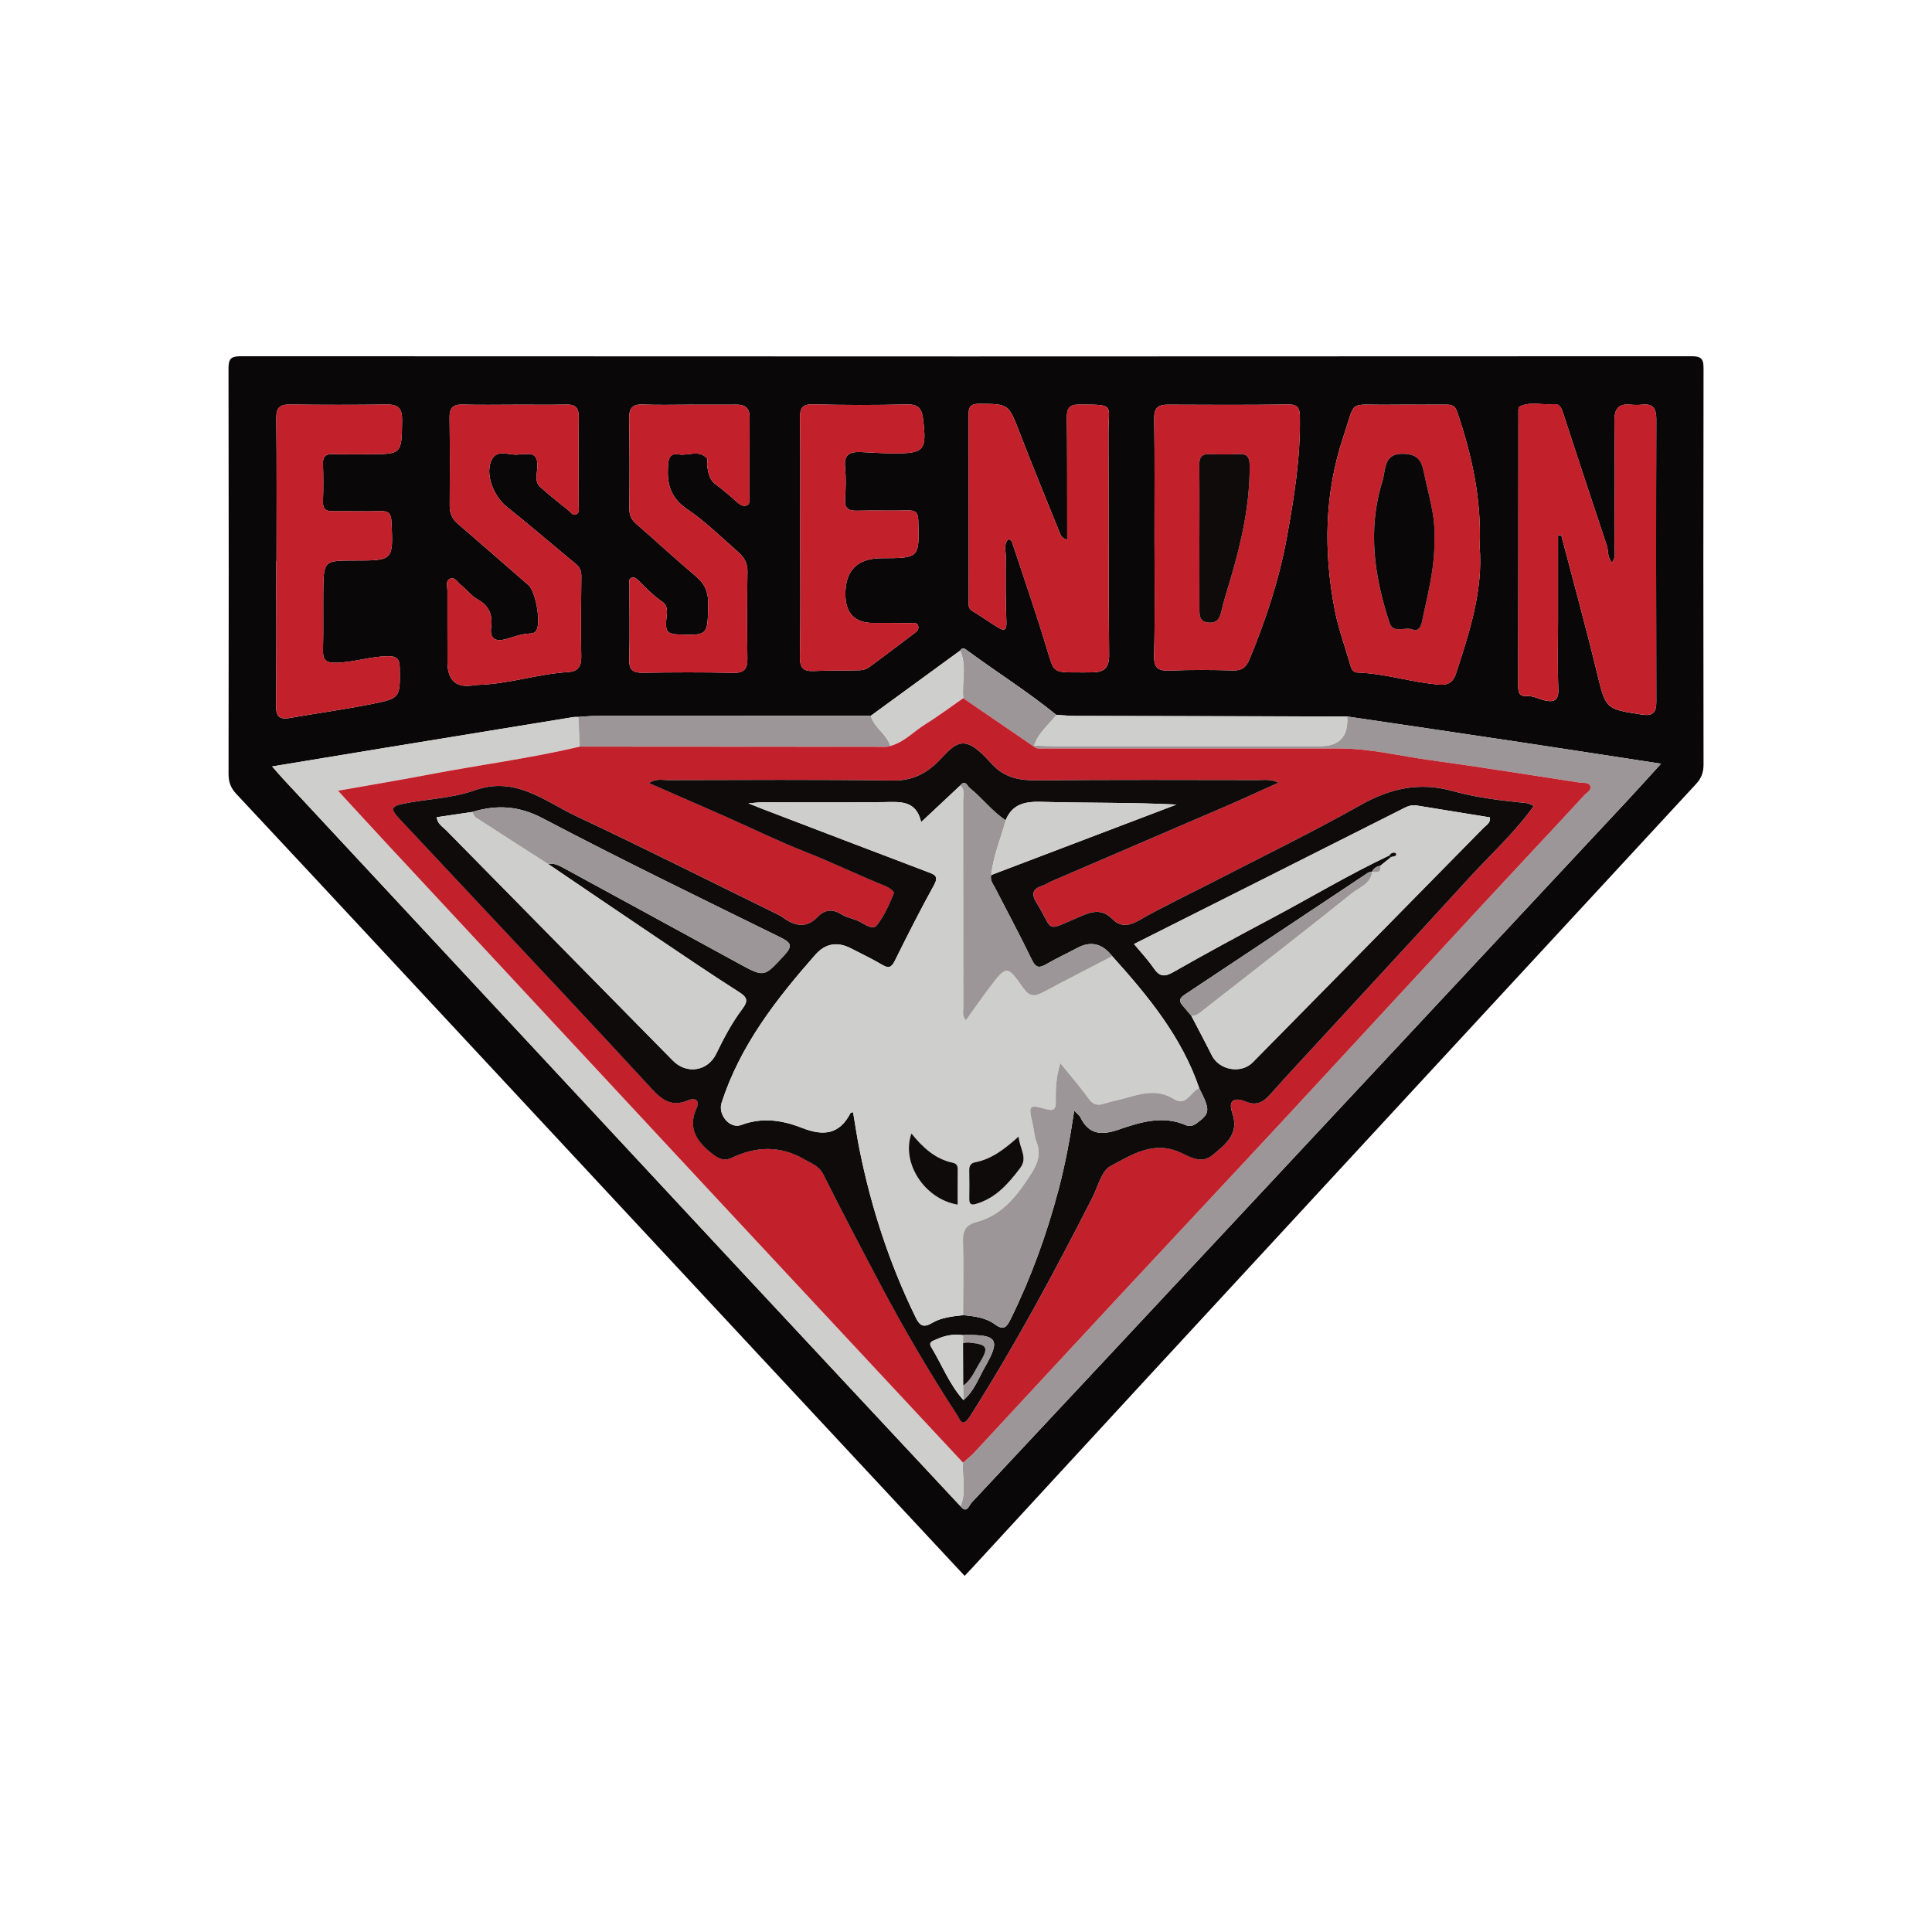 <?xml version="1.0" encoding="UTF-8"?>
<svg id="Layer_1" xmlns="http://www.w3.org/2000/svg" viewBox="0 0 800 800">
  <defs>
    <style>
      .cls-1 {
        fill: #090707;
      }

      .cls-2 {
        fill: #0f0b0b;
      }

      .cls-3 {
        fill: #c2202b;
      }

      .cls-4 {
        fill: #9c9698;
      }

      .cls-5 {
        fill: #cececd;
      }
    </style>
  </defs>
  <path class="cls-1" d="M399.41,652.51c-28.72-30.82-57.2-61.38-85.67-91.95-50.75-54.51-101.49-109.02-152.23-163.53-21.22-22.79-42.41-45.6-63.7-68.32-2.27-2.43-3.18-4.91-3.17-8.23.09-55.92.1-111.85-.02-167.77,0-3.93.78-5.2,5.01-5.2,200.3.11,400.6.12,600.9,0,4.36,0,4.88,1.51,4.87,5.29-.11,54.57-.1,109.14,0,163.71,0,3.32-.88,5.72-3.16,8.19-75.54,81.64-151.01,163.34-226.47,245.05-24.41,26.43-48.75,52.93-73.13,79.39-.91.99-1.85,1.95-3.22,3.38ZM397.57,269.39c-12.33,9-24.65,17.99-36.98,26.99-38.05.02-76.1.04-114.15.08-2.3,0-4.6.27-6.9.41-.76.02-1.54-.03-2.29.09-25.73,4.19-51.46,8.38-77.19,12.6-15.53,2.54-31.06,5.12-47.37,7.81,1.93,2.19,3.27,3.78,4.68,5.3,61.78,66.41,123.54,132.82,185.35,199.21,31.63,33.97,63.32,67.87,94.98,101.8,2.69,3.34,3.53-.32,4.58-1.44,38.49-41.09,76.91-82.25,115.33-123.4,52.16-55.86,104.32-111.71,156.47-167.58,4.41-4.73,8.72-9.56,13.71-15.02-20.38-3.12-39.63-6.11-58.89-9.01-23.68-3.56-47.37-7.04-71.06-10.55-37.46-.07-74.92-.13-112.38-.23-2.69,0-5.38-.29-8.07-.44-11.96-9.74-25.05-17.92-37.43-27.08-.92-.68-1.76-.58-2.38.46ZM645.15,221.66c.44-.02.89-.05,1.33-.07,4.92,18.83,10.09,37.61,14.68,56.52,3.75,15.44,3.45,15.45,18.7,17.78,4.29.66,5.99-.63,5.98-5.11-.1-39.06-.12-78.12,0-117.18.01-4.47-1.32-6.57-5.96-6.04-1.53.17-3.1.15-4.64,0-5.06-.52-6.8,1.7-6.74,6.73.21,17.21.11,34.42.03,51.63-.01,2.22.7,4.72-1.03,7.01-2.05-2.34-1.43-4.86-2.16-7.03-6.08-18.17-12.05-36.37-18-54.58-.7-2.13-1.31-4.18-4.1-3.94-4.72.4-9.62-1.3-14.14,1.05-.48.25-.37,1.81-.37,2.77-.02,37.71,0,75.42-.08,113.13,0,2.67.74,4.12,3.51,3.91,2.63-.2,4.84,1.12,7.25,1.72,3.82.94,6.09.29,5.87-4.7-.4-9.46-.13-18.95-.13-28.42,0-11.72,0-23.44,0-35.15ZM612.69,226.3c.81-19.68-3.22-37.79-9.25-55.61-.92-2.72-2.14-3.14-4.47-3.13-8.13.06-16.25-.06-24.38.03-16.59.19-13.1-2.43-18.34,13.27-7.84,23.52-8.22,47.39-3.61,71.43,1.53,8.01,4.41,15.75,6.66,23.62.41,1.45,1.25,2.52,2.76,2.57,11.61.37,22.71,4.21,34.27,5.03,3.67.26,5.56-1.53,6.49-4.39,5.7-17.4,11.38-34.84,9.86-52.84ZM441.89,223.49c-2.07-.56-2.58-1.63-2.99-2.65-5.65-14.01-11.42-27.97-16.84-42.06-4.4-11.44-4.44-11.52-16.49-11.59-3.69-.02-4.54,1.26-4.52,4.68.1,25.54.03,51.08.06,76.62,0,1.61-.46,3.37,1.57,4.56,3.63,2.11,7.01,4.64,10.62,6.8,2.49,1.49,3.59,1.21,3.43-2.34-.39-9.04-.33-18.1-.26-27.15.02-2.34-1-4.98,1.13-7.2.54.39,1.23.63,1.37,1.05,4.92,14.86,10.05,29.66,14.57,44.64,2.85,9.44,2.43,9.57,12.01,9.58,2.32,0,4.64.02,6.97-.03,4.76-.1,6.81-1.88,6.75-7.31-.34-30.57-.15-61.14-.27-91.71-.05-12.13,3.01-11.81-12.36-11.86-3.88-.01-4.93,1.74-4.88,5.35.17,13.74.11,27.48.14,41.21,0,3.01,0,6.01,0,9.41ZM478.04,222.63c0,16.23.26,32.47-.15,48.7-.13,5.39,1.67,6.54,6.56,6.34,8.68-.35,17.39-.28,26.08-.06,3.67.09,5.43-1.18,6.85-4.61,6.76-16.34,12.31-33.1,15.47-50.46,2.99-16.45,5.68-33.02,5.4-49.89-.06-3.53-.7-5.22-4.77-5.16-16.62.22-33.24.17-49.86.08-4.12-.02-5.76,1.34-5.69,5.78.25,16.42.1,32.85.11,49.28ZM213.13,167.56v.02c-7.16,0-14.32.15-21.47-.06-3.97-.12-5.56,1.3-5.51,5.36.16,12.18.13,24.37.06,36.55-.02,3.13,1,5.46,3.43,7.53,9.78,8.35,19.42,16.87,29.15,25.29,3.04,2.63,5.33,15.52,3.28,18.85-.59.95-1.48,1.19-2.45,1.22-3.51.09-6.73,1.34-10.04,2.29-4.14,1.19-6.9.15-6.21-4.94.69-5.1-.85-8.86-5.62-11.49-2.61-1.44-4.51-4.09-6.92-5.95-1.41-1.09-2.5-3.67-4.71-2.47-1.67.91-.85,3.16-.86,4.82-.03,9.86.02,19.73.03,29.59q0,11.58,11.2,9.55c.57-.1,1.16-.11,1.73-.13,12.57-.41,24.61-4.55,37.14-5.31,3.99-.24,5.43-2.36,5.33-6.51-.26-11.01-.08-22.04.04-33.06.02-2.11-.53-3.7-2.15-5.04-9.59-7.95-19.04-16.08-28.77-23.86-5.45-4.36-9.23-13.79-6.09-19.64,2.43-4.53,7.71-1.19,11.61-2.05.74-.16,1.55.04,2.31-.06,3.85-.46,4.95,1.3,4.9,5.01-.04,2.89-1.5,6.28,1.3,8.72,3.74,3.26,7.57,6.41,11.47,9.47.97.76,1.82,2.45,3.36,1.68,1.45-.72.95-2.39.95-3.68.01-12.19-.12-24.37.02-36.55.05-3.75-1.28-5.26-5.04-5.19-7.15.14-14.31.04-21.47.04ZM114.51,232.33s-.07,0-.11,0c0,19.91.12,39.83-.09,59.74-.05,4.39,1.17,6.02,5.6,5.24,11.36-1.99,22.8-3.54,34.1-5.81,11.86-2.38,11.67-2.66,11.52-14.94-.05-3.82-1.28-4.91-5.06-4.84-7.19.12-14.01,2.56-21.24,2.71-4.68.09-5.61-1.38-5.49-5.49.23-7.92.04-15.85.12-23.78.13-13.06.17-13.06,12.93-13.06,16.16,0,16.07,0,15.3-16.18-.16-3.26-1.19-4.36-4.45-4.27-6.57.19-13.15-.03-19.72.04-2.81.03-4.3-.79-4.19-3.96.18-5.21.2-10.45,0-15.66-.12-3.1,1.13-4.1,4.06-4.02,4.83.13,9.67.04,14.5.04,14.22,0,14.03,0,14.21-14.14.06-4.85-1.62-6.52-6.35-6.45-13.34.18-26.69.17-40.03,0-4.19-.05-5.76,1.22-5.71,5.67.22,19.72.09,39.45.09,59.17ZM285.33,167.57c-6.39,0-12.78.19-19.16-.07-4.39-.18-5.72,1.63-5.65,5.82.21,12.38.2,24.77.08,37.16-.03,2.77.75,4.65,2.88,6.48,8.29,7.13,16.28,14.62,24.65,21.66,3.75,3.15,5.21,6.58,5.12,11.49-.23,13.17-.02,13.04-12.92,12.57-3.54-.13-4.69-1.19-4.54-4.74.12-2.95,1.36-6.8-1.46-8.7-3.72-2.51-6.71-5.65-9.83-8.73-.86-.85-1.78-1.71-3-1.25-1.43.54-.85,1.98-.86,3.03-.03,10.23.2,20.46-.09,30.68-.12,4.46,1.52,5.67,5.73,5.6,12.38-.2,24.78-.27,37.16.04,4.69.11,6.11-1.54,6.04-6.01-.18-12-.17-24,.03-36,.06-3.52-1.51-5.97-3.85-8.02-6.92-6.06-13.54-12.62-21.12-17.74-7.48-5.05-8.6-11.51-7.78-19.42.31-2.98,1.99-3.7,4.27-3.28,3.92.73,8.39-2.11,11.75,1.69.46.52-.13,1.87.01,2.8.47,3.03.83,6.01,3.73,8.09,3.26,2.34,6.23,5.08,9.28,7.69.96.82,2.11,1.27,3.2.93,1.69-.51,1.32-2.15,1.33-3.46.02-11.03-.03-22.06.05-33.1.03-3.73-1.76-5.24-5.32-5.22-6.58.04-13.16.01-19.74,0ZM331.35,222.44c0,16.45.18,32.9-.12,49.34-.08,4.55,1.17,6.29,5.73,6.08,6.34-.29,12.7-.13,19.05-.32,1.3-.04,2.79-.47,3.82-1.23,6.34-4.64,12.58-9.42,18.86-14.14.98-.74,1.87-1.68,1.53-2.9-.49-1.76-2.19-1.24-3.44-1.26-5.03-.07-10.06-.07-15.09-.06q-11.56.03-11.63-11.82-.09-14.94,15.03-14.99c15.72-.05,15.6-.05,15.16-15.58-.1-3.39-1.22-4.29-4.38-4.21-6.96.17-13.94-.07-20.9.12-3.63.1-5.32-.92-5.04-4.88.31-4.43.4-8.93-.02-13.34-.51-5.33,2.36-6.26,6.61-6.06,4.44.21,8.88.52,13.31.55,12.97.07,13.98-1.18,12.39-14.3-.48-3.98-1.84-6.1-6.56-5.98-12.96.33-25.93.3-38.89-.02-4.53-.11-5.55,1.47-5.5,5.66.19,16.45.08,32.89.08,49.34Z"/>
  <path class="cls-4" d="M557.84,296.67c23.69,3.51,47.38,6.99,71.06,10.55,19.26,2.89,38.5,5.89,58.89,9.01-4.98,5.47-9.29,10.3-13.71,15.02-52.15,55.87-104.31,111.72-156.47,167.58-38.43,41.15-76.84,82.31-115.33,123.4-1.05,1.12-1.89,4.79-4.58,1.44,2.57-5.87.64-12.01,1.07-18.01,1.57-1.41,3.27-2.71,4.7-4.25,20.45-22.01,40.83-44.08,61.28-66.08,22.81-24.53,45.74-48.95,68.52-73.51,26.98-29.09,53.85-58.29,80.8-87.41,14-15.12,28.12-30.14,42.1-45.28.95-1.03,2.94-1.97,2.29-3.67-.64-1.66-2.68-1.16-4.16-1.38-20.58-3.13-41.14-6.48-61.77-9.27-12.6-1.71-25.01-4.87-37.83-4.87-40.82.01-81.64,0-122.46,0-1.54,0-3.12.28-4.38-.96,0,0,.32-.27.32-.27,2.69.08,5.39.23,8.08.23,36.82.02,73.65.01,110.47.01q11.94,0,11.09-12.29Z"/>
  <path class="cls-5" d="M398.76,605.66c-.43,6,1.51,12.14-1.07,18.01-31.66-33.93-63.36-67.83-94.98-101.8-61.8-66.38-123.57-132.8-185.35-199.21-1.41-1.52-2.74-3.1-4.68-5.3,16.31-2.69,31.84-5.27,47.37-7.81,25.73-4.21,51.46-8.41,77.19-12.6.75-.12,1.53-.06,2.29-.09.17,4.09.34,8.19.51,12.28-20.28,4.82-40.96,7.48-61.42,11.38-12.47,2.38-25,4.47-38.64,6.89,7.54,8.18,14.27,15.55,21.07,22.87,44.46,47.83,88.92,95.66,133.41,143.46,34.74,37.33,69.53,74.6,104.3,111.9Z"/>
  <path class="cls-3" d="M645.15,221.66c0,11.72,0,23.44,0,35.15,0,9.48-.27,18.96.13,28.42.21,4.99-2.06,5.64-5.87,4.7-2.41-.6-4.62-1.92-7.25-1.72-2.76.21-3.51-1.24-3.51-3.91.08-37.71.06-75.42.08-113.13,0-.95-.11-2.52.37-2.77,4.52-2.35,9.41-.65,14.14-1.05,2.79-.24,3.41,1.81,4.1,3.94,5.95,18.21,11.92,36.41,18,54.58.73,2.17.11,4.7,2.16,7.03,1.73-2.29,1.02-4.79,1.03-7.01.08-17.21.18-34.42-.03-51.63-.06-5.03,1.68-7.25,6.74-6.73,1.53.16,3.11.18,4.64,0,4.63-.52,5.97,1.57,5.96,6.04-.12,39.06-.1,78.12,0,117.18.01,4.49-1.69,5.77-5.98,5.11-15.25-2.34-14.95-2.34-18.7-17.78-4.59-18.91-9.76-37.69-14.68-56.52-.44.02-.89.05-1.33.07Z"/>
  <path class="cls-3" d="M612.69,226.3c1.52,18-4.16,35.44-9.86,52.84-.94,2.86-2.83,4.65-6.49,4.39-11.56-.83-22.66-4.66-34.27-5.03-1.52-.05-2.35-1.12-2.76-2.57-2.24-7.87-5.12-15.62-6.66-23.62-4.61-24.05-4.23-47.92,3.61-71.43,5.23-15.7,1.75-13.07,18.34-13.27,8.13-.09,16.25.03,24.38-.03,2.34-.02,3.55.41,4.47,3.13,6.03,17.82,10.06,35.93,9.25,55.61ZM593.92,222.44c.5-8.79-2.51-17.76-4.34-26.96-1.07-5.39-3.03-7.42-8.58-7.57-5.96-.16-7.06,3.31-7.82,7.75-.23,1.33-.46,2.67-.86,3.95-6.1,19.82-3.25,39.21,3.06,58.32,1.54,4.65,6.47,1.4,9.66,2.75,2.4,1.02,3.44-1.61,3.79-3.34,2.3-11.29,5.51-22.45,5.08-34.91Z"/>
  <path class="cls-3" d="M441.89,223.49c0-3.4,0-6.4,0-9.41-.03-13.74.03-27.48-.14-41.21-.04-3.61,1-5.36,4.88-5.35,15.37.04,12.32-.28,12.36,11.86.12,30.57-.07,61.15.27,91.71.06,5.42-1.99,7.2-6.75,7.31-2.32.05-4.64.03-6.97.03-9.58,0-9.16-.14-12.01-9.58-4.52-14.98-9.65-29.78-14.57-44.64-.14-.42-.83-.65-1.37-1.05-2.13,2.22-1.11,4.85-1.13,7.2-.07,9.05-.14,18.11.26,27.15.16,3.55-.94,3.83-3.43,2.34-3.6-2.16-6.99-4.69-10.62-6.8-2.04-1.19-1.57-2.95-1.57-4.56-.03-25.54.04-51.08-.06-76.62-.01-3.42.83-4.7,4.52-4.68,12.06.07,12.1.16,16.49,11.59,5.42,14.1,11.19,28.05,16.84,42.06.41,1.02.92,2.09,2.99,2.65Z"/>
  <path class="cls-3" d="M478.04,222.63c0-16.43.14-32.86-.1-49.28-.07-4.44,1.57-5.8,5.69-5.78,16.62.08,33.24.13,49.86-.08,4.08-.05,4.71,1.63,4.77,5.16.28,16.87-2.41,33.44-5.4,49.89-3.16,17.36-8.71,34.11-15.47,50.46-1.42,3.43-3.18,4.71-6.85,4.61-8.69-.22-17.4-.3-26.08.06-4.9.2-6.7-.95-6.56-6.34.41-16.22.15-32.46.14-48.7ZM496.65,222.18c0,10.05-.02,20.1.01,30.15,0,2.56.03,5.1,3.64,5.45,3.5.34,4.7-1.46,5.41-4.53,1.03-4.48,2.45-8.88,3.76-13.3,4.54-15.36,8.07-30.88,7.99-47.05-.02-3.35-.77-5.06-4.45-4.88-4.05.2-8.12.19-12.17.04-3.36-.12-4.28,1.41-4.24,4.55.13,9.86.05,19.72.05,29.57Z"/>
  <path class="cls-3" d="M213.13,167.56c7.16,0,14.32.1,21.47-.04,3.76-.08,5.08,1.43,5.04,5.19-.15,12.18-.01,24.37-.02,36.55,0,1.29.5,2.96-.95,3.68-1.55.77-2.4-.92-3.36-1.68-3.89-3.07-7.73-6.21-11.47-9.47-2.8-2.44-1.34-5.83-1.3-8.72.05-3.71-1.05-5.47-4.9-5.01-.76.09-1.58-.11-2.31.06-3.9.86-9.18-2.47-11.61,2.05-3.14,5.85.64,15.28,6.09,19.64,9.73,7.78,19.17,15.91,28.77,23.86,1.62,1.35,2.18,2.93,2.15,5.04-.12,11.02-.3,22.05-.04,33.06.1,4.15-1.35,6.26-5.33,6.51-12.53.76-24.57,4.9-37.14,5.31-.58.02-1.17.03-1.73.13q-11.2,2.03-11.2-9.55c0-9.86-.06-19.73-.03-29.59,0-1.66-.81-3.91.86-4.82,2.21-1.21,3.3,1.38,4.71,2.47,2.41,1.86,4.32,4.52,6.92,5.95,4.77,2.63,6.31,6.4,5.62,11.49-.69,5.09,2.07,6.13,6.21,4.94,3.32-.96,6.53-2.21,10.04-2.29.98-.02,1.86-.27,2.45-1.22,2.05-3.32-.24-16.21-3.28-18.85-9.73-8.42-19.36-16.94-29.15-25.29-2.43-2.07-3.45-4.39-3.43-7.53.07-12.18.11-24.37-.06-36.55-.05-4.06,1.53-5.47,5.51-5.36,7.15.21,14.31.06,21.47.06v-.02Z"/>
  <path class="cls-3" d="M114.51,232.33c0-19.72.12-39.45-.09-59.17-.05-4.44,1.51-5.72,5.71-5.67,13.34.17,26.69.18,40.03,0,4.73-.06,6.41,1.6,6.35,6.45-.18,14.13,0,14.14-14.21,14.14-4.83,0-9.67.09-14.5-.04-2.93-.08-4.17.92-4.06,4.02.2,5.21.19,10.44,0,15.66-.11,3.17,1.38,3.99,4.19,3.96,6.57-.07,13.15.15,19.72-.04,3.25-.1,4.29,1.01,4.45,4.27.77,16.19.86,16.18-15.3,16.18-12.76,0-12.8,0-12.93,13.06-.08,7.93.11,15.86-.12,23.78-.12,4.11.82,5.58,5.49,5.49,7.23-.15,14.04-2.59,21.24-2.71,3.78-.06,5.02,1.02,5.06,4.84.15,12.28.34,12.55-11.52,14.94-11.3,2.27-22.75,3.82-34.1,5.81-4.43.78-5.64-.85-5.6-5.24.21-19.91.09-39.83.09-59.74.04,0,.07,0,.11,0Z"/>
  <path class="cls-3" d="M285.33,167.58c6.58,0,13.16.03,19.74,0,3.56-.02,5.34,1.49,5.32,5.22-.08,11.03-.03,22.06-.05,33.1,0,1.31.36,2.95-1.33,3.46-1.09.33-2.25-.12-3.2-.93-3.06-2.61-6.03-5.36-9.28-7.69-2.9-2.08-3.27-5.06-3.73-8.09-.14-.93.45-2.28-.01-2.8-3.36-3.8-7.83-.96-11.75-1.69-2.28-.42-3.96.3-4.27,3.28-.82,7.91.3,14.37,7.78,19.42,7.58,5.11,14.19,11.68,21.12,17.74,2.34,2.05,3.91,4.49,3.85,8.02-.2,12-.21,24-.03,36,.07,4.47-1.36,6.12-6.04,6.01-12.38-.3-24.78-.24-37.16-.04-4.21.07-5.85-1.14-5.73-5.6.28-10.22.05-20.45.09-30.68,0-1.05-.57-2.5.86-3.03,1.22-.46,2.15.41,3,1.25,3.12,3.08,6.11,6.22,9.83,8.73,2.82,1.9,1.58,5.76,1.46,8.7-.15,3.55,1,4.61,4.54,4.74,12.9.47,12.69.6,12.92-12.57.09-4.91-1.37-8.34-5.12-11.49-8.37-7.03-16.36-14.52-24.65-21.66-2.13-1.83-2.9-3.71-2.88-6.48.12-12.39.13-24.77-.08-37.16-.07-4.19,1.26-6,5.65-5.82,6.38.26,12.77.07,19.16.07Z"/>
  <path class="cls-3" d="M331.35,222.44c0-16.45.12-32.9-.08-49.34-.05-4.19.97-5.77,5.5-5.66,12.96.32,25.93.36,38.89.02,4.72-.12,6.08,2,6.56,5.98,1.59,13.12.57,14.38-12.39,14.3-4.44-.02-8.88-.33-13.31-.55-4.25-.2-7.12.72-6.61,6.06.42,4.41.32,8.91.02,13.34-.28,3.97,1.41,4.99,5.04,4.88,6.96-.2,13.93.05,20.9-.12,3.16-.08,4.29.82,4.38,4.21.44,15.53.56,15.52-15.16,15.58q-15.11.05-15.03,14.99.07,11.86,11.63,11.82c5.03-.01,10.06-.02,15.09.06,1.25.02,2.95-.5,3.44,1.26.34,1.21-.55,2.16-1.53,2.9-6.28,4.73-12.51,9.51-18.86,14.14-1.03.76-2.53,1.19-3.82,1.23-6.35.19-12.71.03-19.05.32-4.56.21-5.81-1.53-5.73-6.08.3-16.44.12-32.89.12-49.34Z"/>
  <path class="cls-5" d="M557.84,296.67q.85,12.3-11.09,12.29c-36.82,0-73.65,0-110.47-.01-2.69,0-5.39-.15-8.09-.23,1.61-5.29,6.03-8.56,9.2-12.72,2.69.15,5.38.43,8.07.44,37.46.1,74.92.16,112.38.23Z"/>
  <path class="cls-4" d="M240.04,309.15c-.17-4.09-.34-8.19-.51-12.28,2.3-.14,4.6-.41,6.9-.41,38.05-.05,76.1-.06,114.15-.08,1.42,4.99,6.61,7.55,8.08,12.51-.56.12-1.13.34-1.69.34-42.31-.01-84.62-.05-126.93-.08Z"/>
  <path class="cls-4" d="M437.39,296c-3.17,4.16-7.59,7.43-9.2,12.72,0,0-.32.27-.32.27-9.67-6.62-19.34-13.24-29.01-19.86-.64-6.56,1.6-13.32-1.28-19.73.62-1.05,1.46-1.14,2.38-.46,12.38,9.16,25.47,17.33,37.43,27.08Z"/>
  <path class="cls-5" d="M397.57,269.39c2.88,6.42.64,13.17,1.28,19.74-5.21,3.61-10.29,7.43-15.68,10.77-4.84,3-8.77,7.47-14.51,9-1.46-4.96-6.66-7.52-8.08-12.51,12.33-9,24.65-17.99,36.98-26.99Z"/>
  <path class="cls-3" d="M368.66,308.89c5.74-1.52,9.67-6,14.51-9,5.38-3.33,10.46-7.16,15.68-10.77,9.67,6.62,19.34,13.24,29.01,19.86,1.26,1.24,2.84.96,4.38.96,40.82,0,81.64.01,122.46,0,12.82,0,25.24,3.16,37.83,4.87,20.63,2.8,41.18,6.14,61.77,9.27,1.48.22,3.52-.28,4.16,1.38.66,1.7-1.33,2.64-2.29,3.67-13.98,15.14-28.1,30.15-42.1,45.28-26.96,29.11-53.82,58.32-80.8,87.41-22.78,24.56-45.71,48.98-68.52,73.51-20.46,22-40.84,44.07-61.28,66.08-1.43,1.54-3.13,2.84-4.7,4.25-34.77-37.3-69.56-74.58-104.3-111.9-44.49-47.8-88.95-95.63-133.41-143.46-6.8-7.31-13.54-14.69-21.07-22.87,13.64-2.42,26.17-4.51,38.64-6.89,20.45-3.9,41.13-6.56,61.42-11.38,42.31.03,84.62.06,126.93.08.56,0,1.13-.22,1.69-.34ZM635.13,333.69c-1.17-.48-2-1.07-2.88-1.15-10.35-1.01-20.74-2.23-30.72-5.02-13.82-3.85-25.88-1.09-38.2,5.86-19.58,11.04-39.84,20.89-59.83,31.21-10.66,5.5-21.56,10.6-31.96,16.56-4.26,2.44-7.72,2.59-10.83-.56-4.32-4.38-8.34-3.28-13.24-1.18-15.37,6.58-10.7,6.45-18.35-5.84-2.11-3.39-1.47-5.6,2.45-6.81,1.27-.39,2.39-1.23,3.63-1.76,23.99-10.32,48-20.6,71.97-30.96,7.2-3.11,14.33-6.42,22.32-10.01-3.52-1.54-6.03-1.04-8.46-1.04-30.38-.03-60.76-.18-91.14.14-7.45.08-13.73-.93-19.07-6.73-3.29-3.56-7.52-8.28-11.59-8.56-4.69-.32-8.3,5.52-12.18,8.88-5.11,4.43-10.4,6.57-17.5,6.47-30.95-.45-61.92-.24-92.88-.18-2.42,0-5.11-.75-7.92,1.23,11.1,4.85,21.62,9.4,32.1,14.04,10.81,4.78,21.43,10.04,32.43,14.35,11.22,4.4,22.04,9.66,33.19,14.18,1.72.7,3.99,2.35,3.65,3.17-1.93,4.57-3.94,9.32-7.02,13.12-1.74,2.15-4.84-.34-7.23-1.56-2.38-1.22-5.25-1.57-7.47-2.98-3.74-2.39-7-1.82-9.77,1.07-4.26,4.44-8.61,4.07-13.3,1.02-.95-.62-1.86-1.33-2.87-1.83-27.85-13.66-55.57-27.61-83.65-40.81-13.22-6.21-25.25-16.85-42.26-10.76-9.29,3.33-19.67,3.55-29.48,5.52-5.15,1.03-5.35,2.3-1.73,6.17,11.29,12.07,22.61,24.1,33.9,36.16,23.06,24.64,46.21,49.18,69.06,74.01,4.77,5.19,8.83,9.9,16.77,6.44,2.22-.97,5.06-.39,3.38,3.32-3.92,8.62.46,14.2,6.77,19.08,2.32,1.8,4.62,2.98,7.92,1.42,10.08-4.77,20.06-5.12,30.13.77,2.99,1.75,5.93,2.64,7.71,6.19,7.49,14.99,15.29,29.84,23.13,44.66,9.93,18.78,20.63,37.11,32.23,54.91,1.43,2.19,2.17,5.57,5.45.4,18.56-29.26,34.96-59.7,50.64-90.55,2.3-4.52,3.75-10.98,7.49-12.95,8.8-4.62,17.85-10.79,29.19-5.44,3.57,1.69,8.48,4.67,12.92,1,5.43-4.49,11.29-8.75,8.27-17.51-1.95-5.65,1.24-6.52,5.69-4.69,4.31,1.78,7.13.25,9.99-2.98,7.74-8.7,15.71-17.2,23.6-25.77,19.36-21.04,38.79-42.02,58.08-63.14,9.17-10.04,19.34-19.21,27.5-30.6Z"/>
  <path class="cls-1" d="M593.92,222.44c.43,12.46-2.78,23.62-5.08,34.91-.35,1.73-1.39,4.36-3.79,3.34-3.18-1.35-8.12,1.9-9.66-2.75-6.31-19.11-9.16-38.51-3.06-58.32.4-1.28.63-2.62.86-3.95.76-4.44,1.85-7.91,7.82-7.75,5.55.15,7.51,2.18,8.58,7.57,1.83,9.2,4.85,18.17,4.34,26.96Z"/>
  <path class="cls-2" d="M496.65,222.18c0-9.86.08-19.72-.05-29.57-.04-3.14.88-4.67,4.24-4.55,4.05.15,8.12.16,12.17-.04,3.68-.18,4.43,1.53,4.45,4.88.08,16.17-3.44,31.69-7.99,47.05-1.31,4.42-2.73,8.82-3.76,13.3-.71,3.08-1.91,4.87-5.41,4.53-3.61-.35-3.63-2.89-3.64-5.45-.03-10.05-.01-20.1-.02-30.15Z"/>
  <path class="cls-2" d="M635.13,333.69c-8.16,11.39-18.33,20.55-27.5,30.6-19.28,21.12-38.71,42.1-58.08,63.14-7.89,8.57-15.86,17.07-23.6,25.77-2.86,3.22-5.69,4.75-9.99,2.98-4.46-1.84-7.64-.97-5.69,4.69,3.02,8.75-2.84,13.02-8.27,17.51-4.44,3.67-9.35.69-12.92-1-11.34-5.35-20.4.81-29.19,5.44-3.74,1.96-5.19,8.43-7.49,12.95-15.69,30.85-32.08,61.29-50.64,90.55-3.28,5.17-4.02,1.79-5.45-.4-11.6-17.8-22.3-36.13-32.23-54.91-7.84-14.82-15.63-29.66-23.13-44.66-1.78-3.55-4.71-4.44-7.71-6.19-10.06-5.89-20.05-5.54-30.13-.77-3.3,1.56-5.59.38-7.92-1.42-6.31-4.88-10.69-10.46-6.77-19.08,1.69-3.71-1.15-4.29-3.38-3.32-7.94,3.46-12-1.25-16.77-6.44-22.85-24.83-46-49.38-69.06-74.01-11.29-12.06-22.61-24.1-33.9-36.16-3.62-3.87-3.42-5.14,1.73-6.17,9.82-1.97,20.19-2.2,29.48-5.52,17.02-6.09,29.05,4.55,42.26,10.76,28.07,13.2,55.79,27.15,83.65,40.81,1.01.5,1.92,1.21,2.87,1.83,4.69,3.05,9.04,3.42,13.3-1.02,2.77-2.89,6.03-3.46,9.77-1.07,2.22,1.42,5.09,1.77,7.47,2.98,2.39,1.22,5.49,3.7,7.23,1.56,3.08-3.8,5.09-8.55,7.02-13.12.35-.83-1.93-2.48-3.65-3.17-11.15-4.52-21.97-9.78-33.19-14.18-10.99-4.31-21.61-9.57-32.43-14.35-10.48-4.63-21-9.19-32.1-14.04,2.81-1.98,5.5-1.22,7.92-1.23,30.96-.06,61.93-.27,92.88.18,7.1.1,12.4-2.03,17.5-6.47,3.88-3.37,7.49-9.2,12.18-8.88,4.07.27,8.3,5,11.59,8.56,5.34,5.79,11.62,6.81,19.07,6.73,30.38-.32,60.76-.17,91.14-.14,2.42,0,4.93-.49,8.46,1.04-8,3.59-15.12,6.9-22.32,10.01-23.98,10.35-47.98,20.63-71.97,30.96-1.24.53-2.36,1.37-3.63,1.76-3.93,1.21-4.56,3.42-2.45,6.81,7.65,12.29,2.98,12.42,18.35,5.84,4.9-2.1,8.92-3.2,13.24,1.18,3.1,3.15,6.56,3,10.83.56,10.4-5.96,21.3-11.05,31.96-16.56,19.99-10.32,40.25-20.17,59.83-31.21,12.32-6.95,24.38-9.71,38.2-5.86,9.99,2.79,20.37,4,30.72,5.02.88.09,1.71.67,2.88,1.15ZM398.83,552.88c-3.92-.6-7.66.12-11.2,1.78-1.22.57-3.37.94-2,3.19,4.43,7.31,7.48,15.45,13.32,21.9,4.36-3.64,6.19-8.97,8.88-13.67,6.57-11.46,5.18-13.48-8.43-13.29-.19,0-.38.06-.57.1ZM568.15,360.89s-.04.03-.04.03c-.55.15-1.19.16-1.64.46-25.26,16.8-50.5,33.63-75.79,50.4-1.98,1.31-2.82,2.46-1.07,4.47,1.25,1.43,2.46,2.9,3.68,4.35,2.84,5.47,5.75,10.91,8.51,16.43,3.07,6.13,12.12,7.74,16.93,2.86,31.89-32.35,63.77-64.72,95.6-97.12,1.1-1.12,2.94-1.98,2.61-4.31-10.08-1.63-20.14-3.26-30.19-4.9-1.78-.29-3.35.03-5,.87-37.23,18.79-74.49,37.52-112.17,56.47,2.83,3.43,5.76,6.53,8.14,10,2.31,3.37,4.3,3.8,7.99,1.69,13.41-7.65,27-15,40.64-22.24,16.35-8.68,32.22-18.24,48.98-26.15.19.27.37.54.56.8-1.43,1.15-2.86,2.31-4.3,3.46-1.49.32-2.73,1-3.45,2.43ZM416.4,339.66c-5.63-3.71-9.65-9.2-14.86-13.36-1.01-.81-1.8-3.61-3.88-1.09-5.2,4.86-10.39,9.73-16.23,15.2-2.13-9.24-8.87-8.36-15.6-8.27-16.83.21-33.67.07-50.5.09-1.35,0-2.7.19-5.43.41,2.87,1.15,4.27,1.73,5.69,2.27,22.89,8.75,45.77,17.54,68.69,26.21,2.88,1.09,4.47,1.75,2.45,5.41-5.7,10.31-11.02,20.83-16.25,31.39-1.4,2.84-2.61,3.11-5.23,1.56-4.15-2.45-8.53-4.51-12.82-6.74q-8.59-4.46-14.89,2.67c-16.15,18.38-31.1,37.52-38.76,61.28-1.57,4.88,3.43,10.93,8.16,9.14,8.8-3.33,17.22-1.92,25.31,1.26,8.72,3.43,15.39,2.67,19.93-6.22.11-.21.66-.2,1.06-.31.88,5.13,1.62,10.26,2.64,15.34,4.85,24.15,12.42,47.39,23.25,69.56,1.72,3.52,3.24,4.46,6.82,2.34,3.86-2.29,8.41-2.7,12.83-3.23,4.64.47,9.38.99,13.19,3.82,3.75,2.79,4.99.92,6.56-2.27,8.45-17.2,14.93-35.1,19.82-53.62,2.77-10.5,4.73-21.16,6.46-32.63,1.3,1.38,2.16,1.96,2.55,2.77,3.47,7.2,8.77,7.53,15.69,5.15,9.07-3.12,18.38-6.07,28.06-1.86,1.77.77,3.24.08,4.76-1.07,5.19-3.9,5.31-5.2.71-14.25-7.28-21.34-21.26-38.27-36.04-54.67q-6.11-7.91-14.45-3.42c-4.24,2.27-8.62,4.27-12.77,6.69-2.88,1.68-4.38,1.7-6.04-1.75-4.83-10.05-10.14-19.86-15.23-29.79-.85-1.67-2.26-3.21-1.6-5.35,25.57-9.72,51.14-19.45,76.7-29.17-18.88-.95-37.46-.6-56.01-1.13-6.86-.19-11.96.95-14.74,7.64ZM195.58,336.21c-4.89.72-9.78,1.44-14.78,2.18.4,2.86,2.45,3.89,3.86,5.32,31.3,31.84,62.64,63.64,93.95,95.46,5.67,5.76,14.41,4.47,17.95-2.82,3.13-6.44,6.46-12.79,10.76-18.5,2.39-3.17,2.37-4.73-1.21-7-11.73-7.46-23.23-15.29-34.77-23.05-14.83-9.98-29.61-20.04-44.41-30.07,2.23-.4,4.15.43,6.05,1.46,24.22,13.22,48.47,26.38,72.67,39.64,10.94,5.99,10.67,5.87,19.08-3.26,3.72-4.04,2.74-5.29-1.64-7.45-32.9-16.2-65.91-32.2-98.35-49.27-9.98-5.25-19.1-5.69-29.18-2.65Z"/>
  <path class="cls-5" d="M460.54,395.94c14.79,16.4,28.76,33.33,36.04,54.67-3.6,1.35-5.22,7.78-10.58,4.45-6.04-3.75-12.08-2.63-18.29-.81-3.51,1.03-7.14,1.68-10.62,2.78-2.79.88-4.54.4-6.35-2.15-3.51-4.92-7.52-9.48-11.69-14.64-1.83,5.86-1.95,11.01-1.87,16.17.04,2.75-.81,3.73-3.87,2.89-7.36-2.03-7.52-1.72-5.67,6.19.57,2.43.63,5.04,1.55,7.32,1.99,4.9.48,9.02-2.11,13.08-5.66,8.9-11.84,17.28-22.77,20.14-4.6,1.2-5.72,3.84-5.56,8.38.35,10.04.07,20.1.05,30.15-4.42.53-8.96.94-12.83,3.23-3.58,2.12-5.1,1.18-6.82-2.34-10.83-22.17-18.41-45.41-23.25-69.56-1.02-5.08-1.76-10.21-2.64-15.34-.4.11-.95.1-1.06.31-4.54,8.89-11.21,9.65-19.93,6.22-8.1-3.19-16.52-4.6-25.31-1.26-4.73,1.79-9.74-4.26-8.16-9.14,7.66-23.75,22.61-42.89,38.76-61.28q6.27-7.14,14.89-2.67c4.29,2.22,8.67,4.28,12.82,6.74,2.62,1.55,3.82,1.28,5.23-1.56,5.23-10.56,10.55-21.08,16.25-31.39,2.02-3.66.43-4.32-2.45-5.41-22.92-8.68-45.8-17.46-68.69-26.21-1.42-.54-2.82-1.13-5.69-2.27,2.73-.21,4.08-.4,5.43-.41,16.84-.02,33.67.12,50.5-.09,6.73-.08,13.47-.97,15.6,8.27,5.84-5.47,11.04-10.34,16.23-15.2,2.09,1.88,1.15,4.37,1.15,6.56.07,28.44.03,56.89.07,85.33,0,1.59-.57,3.36,1.03,5.42,3.35-4.65,6.39-9.04,9.6-13.3,7.22-9.56,7.47-9.69,14.12-.19,2.53,3.61,4.67,3.75,8.14,1.9,9.53-5.1,19.16-10,28.75-14.98ZM421.79,470.63c-5.85,5.22-11.16,9.33-18.03,10.67-1.81.35-2.46,1.48-2.41,3.31.09,3.86.08,7.72.02,11.57-.03,1.86.3,3.03,2.6,2.38,8.32-2.35,13.58-8.42,18.51-14.96,3.21-4.26-.3-8.04-.68-12.97ZM377.41,469.37c-4.33,12.12,5.46,27.17,19.15,29.43,0-4.85-.03-9.64.02-14.43.02-1.53-.37-2.54-2.03-2.9-7.35-1.56-12.49-6.4-17.13-12.11Z"/>
  <path class="cls-5" d="M571.6,358.46c1.43-1.15,2.86-2.31,4.3-3.46.7-.62,2.58-.15,2.15-1.5-.21-.67-2.03-.6-2.71.7-16.76,7.91-32.64,17.47-48.98,26.15-13.64,7.24-27.23,14.59-40.64,22.24-3.7,2.11-5.68,1.68-7.99-1.69-2.38-3.47-5.31-6.57-8.14-10,37.68-18.95,74.94-37.68,112.17-56.47,1.65-.83,3.22-1.16,5-.87,10.05,1.64,20.11,3.26,30.19,4.9.33,2.33-1.51,3.19-2.61,4.31-31.84,32.4-63.71,64.77-95.6,97.12-4.81,4.88-13.86,3.27-16.93-2.86-2.76-5.52-5.67-10.96-8.51-16.43,1.66.09,2.87-.75,4.13-1.73,20.86-16.35,41.85-32.54,62.52-49.13,3.01-2.42,7.75-3.79,8.17-8.82,0,0,.04-.03.04-.03,2.06.48,3.77.47,3.45-2.43Z"/>
  <path class="cls-5" d="M226.95,357.73c14.8,10.03,29.58,20.09,44.41,30.07,11.54,7.76,23.04,15.59,34.77,23.05,3.57,2.27,3.59,3.83,1.21,7-4.3,5.71-7.63,12.06-10.76,18.5-3.55,7.29-12.28,8.58-17.95,2.82-31.31-31.82-62.66-63.62-93.95-95.46-1.41-1.43-3.46-2.46-3.86-5.32,4.99-.74,9.89-1.46,14.78-2.18.5.79.81,1.86,1.52,2.32,9.92,6.45,19.89,12.82,29.86,19.21Z"/>
  <path class="cls-4" d="M398.8,544.56c.02-10.05.3-20.11-.05-30.15-.16-4.55.96-7.18,5.56-8.38,10.92-2.86,17.1-11.24,22.77-20.14,2.59-4.07,4.09-8.18,2.11-13.08-.92-2.27-.98-4.89-1.55-7.32-1.86-7.91-1.7-8.22,5.67-6.19,3.07.84,3.91-.13,3.87-2.89-.07-5.17.05-10.31,1.87-16.17,4.17,5.16,8.17,9.72,11.69,14.64,1.82,2.54,3.56,3.03,6.35,2.15,3.49-1.1,7.11-1.74,10.62-2.78,6.21-1.83,12.25-2.95,18.29.81,5.36,3.33,6.98-3.1,10.58-4.45,4.59,9.05,4.48,10.35-.71,14.25-1.52,1.15-2.99,1.84-4.76,1.07-9.67-4.21-18.99-1.26-28.06,1.86-6.92,2.38-12.22,2.04-15.69-5.15-.39-.81-1.26-1.39-2.55-2.77-1.72,11.46-3.68,22.13-6.46,32.63-4.89,18.51-11.37,36.42-19.82,53.62-1.57,3.19-2.81,5.06-6.56,2.27-3.8-2.83-8.55-3.36-13.19-3.82Z"/>
  <path class="cls-4" d="M226.95,357.73c-9.96-6.39-19.94-12.76-29.86-19.21-.71-.46-1.02-1.53-1.52-2.32,10.08-3.04,19.2-2.61,29.18,2.65,32.44,17.08,65.45,33.07,98.35,49.27,4.39,2.16,5.36,3.41,1.64,7.45-8.41,9.13-8.14,9.25-19.08,3.26-24.2-13.26-48.45-26.43-72.67-39.64-1.9-1.03-3.82-1.86-6.05-1.46Z"/>
  <path class="cls-4" d="M460.54,395.94c-9.59,4.98-19.22,9.88-28.75,14.98-3.47,1.86-5.61,1.71-8.14-1.9-6.65-9.49-6.91-9.37-14.12.19-3.22,4.26-6.26,8.65-9.6,13.3-1.6-2.06-1.03-3.83-1.03-5.42-.04-28.44,0-56.89-.07-85.33,0-2.2.94-4.68-1.15-6.56,2.07-2.52,2.86.28,3.88,1.09,5.21,4.16,9.23,9.66,14.86,13.36-1.93,7.57-5.18,14.79-5.95,22.66-.66,2.14.75,3.68,1.6,5.35,5.08,9.93,10.39,19.74,15.23,29.79,1.66,3.45,3.16,3.43,6.04,1.75,4.15-2.42,8.53-4.43,12.77-6.69q8.35-4.47,14.45,3.42Z"/>
  <path class="cls-5" d="M410.45,362.32c.77-7.87,4.02-15.09,5.95-22.66,2.78-6.69,7.87-7.83,14.74-7.64,18.56.53,37.14.18,56.01,1.13-25.57,9.72-51.14,19.45-76.7,29.17Z"/>
  <path class="cls-4" d="M568.11,360.93c-.42,5.02-5.16,6.4-8.17,8.82-20.67,16.59-41.66,32.77-62.52,49.13-1.26.99-2.47,1.82-4.13,1.73-1.23-1.45-2.44-2.91-3.68-4.35-1.75-2.01-.91-3.16,1.07-4.47,25.29-16.76,50.52-33.6,75.79-50.4.45-.3,1.09-.31,1.64-.46Z"/>
  <path class="cls-5" d="M398.95,579.74c-5.84-6.45-8.89-14.59-13.32-21.9-1.36-2.25.78-2.62,2-3.19,3.54-1.66,7.27-2.38,11.2-1.78-.02,1.1-.03,2.21-.05,3.31.03,5.84.06,11.67.09,17.51.03,2.01.05,4.02.08,6.04Z"/>
  <path class="cls-4" d="M398.95,579.74c-.03-2.01-.05-4.02-.08-6.04,3.27-2.21,4.62-5.84,6.56-9,4.23-6.9,3.61-8.03-4.42-8.78-.73-.07-1.48.17-2.23.27.02-1.1.03-2.21.05-3.31.19-.03.38-.1.57-.1,13.62-.2,15,1.83,8.43,13.29-2.69,4.7-4.52,10.04-8.88,13.67Z"/>
  <path class="cls-4" d="M571.6,358.46c.32,2.9-1.39,2.91-3.45,2.43.71-1.43,1.95-2.11,3.45-2.43Z"/>
  <path class="cls-2" d="M421.79,470.63c.39,4.93,3.89,8.71.68,12.97-4.92,6.53-10.19,12.61-18.51,14.96-2.3.65-2.62-.52-2.6-2.38.05-3.86.07-7.72-.02-11.57-.04-1.82.61-2.96,2.41-3.31,6.87-1.34,12.19-5.45,18.03-10.67Z"/>
  <path class="cls-2" d="M377.41,469.37c4.64,5.71,9.78,10.55,17.13,12.11,1.66.35,2.05,1.37,2.03,2.9-.05,4.79-.02,9.58-.02,14.43-13.69-2.26-23.48-17.31-19.15-29.43Z"/>
  <path class="cls-2" d="M575.34,354.2c.68-1.3,2.49-1.37,2.71-.7.43,1.36-1.45.88-2.15,1.5-.19-.27-.37-.53-.56-.8Z"/>
  <path class="cls-2" d="M398.78,556.19c.74-.1,1.5-.34,2.23-.27,8.03.75,8.65,1.88,4.42,8.78-1.94,3.15-3.29,6.79-6.56,9-.03-5.84-.06-11.67-.09-17.51Z"/>
</svg>
